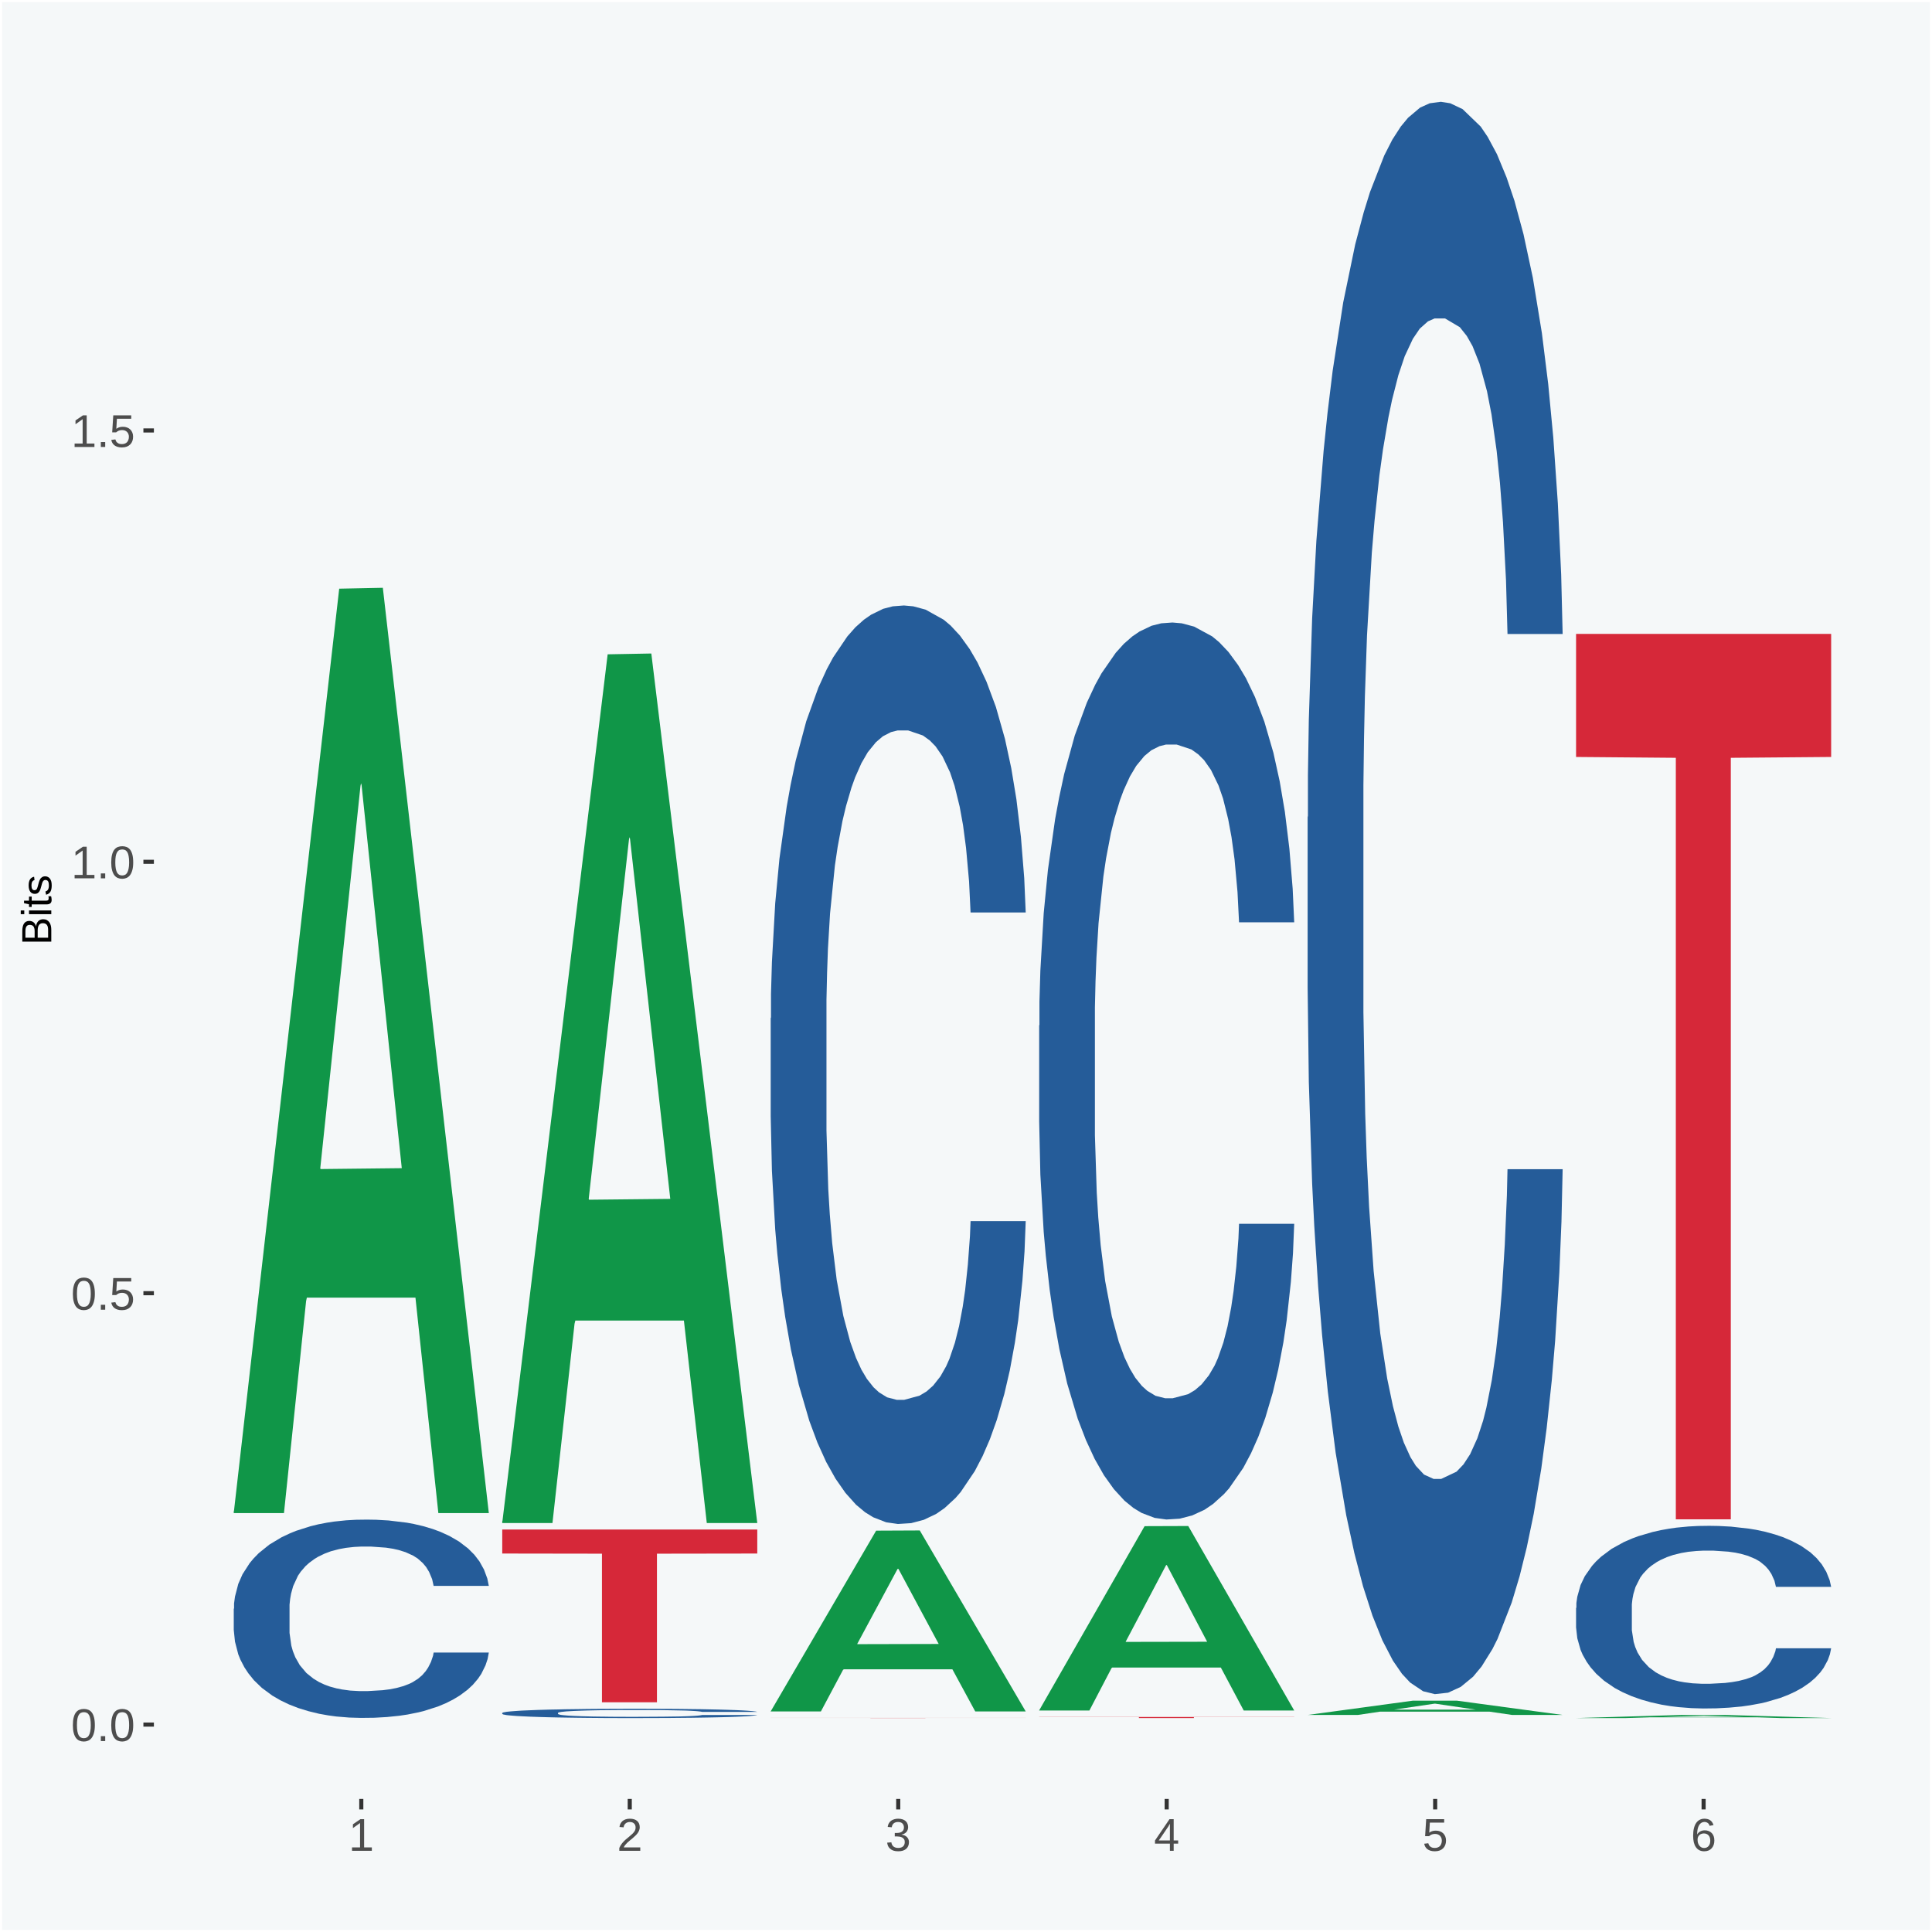 <?xml version="1.0" encoding="UTF-8"?>
<svg xmlns="http://www.w3.org/2000/svg" xmlns:xlink="http://www.w3.org/1999/xlink" width="504pt" height="504pt" viewBox="0 0 504 504" version="1.1">
<defs>
<g>
<symbol overflow="visible" id="glyph0-0">
<path style="stroke:none;" d="M 0.406 0 L 0.406 -8 L 3.594 -8 L 3.594 0 Z M 0.797 -0.406 L 3.188 -0.406 L 3.188 -7.594 L 0.797 -7.594 Z M 0.797 -0.406 "/>
</symbol>
<symbol overflow="visible" id="glyph0-1">
<path style="stroke:none;" d="M 6.203 -4.125 C 6.203 -3.332 6.125 -2.664 5.969 -2.125 C 5.82 -1.582 5.617 -1.145 5.359 -0.812 C 5.098 -0.477 4.789 -0.238 4.438 -0.094 C 4.094 0.051 3.723 0.125 3.328 0.125 C 2.922 0.125 2.539 0.051 2.188 -0.094 C 1.844 -0.238 1.539 -0.477 1.281 -0.812 C 1.031 -1.145 0.832 -1.582 0.688 -2.125 C 0.539 -2.664 0.469 -3.332 0.469 -4.125 C 0.469 -4.957 0.539 -5.645 0.688 -6.188 C 0.832 -6.738 1.035 -7.176 1.297 -7.5 C 1.555 -7.82 1.859 -8.047 2.203 -8.172 C 2.555 -8.305 2.941 -8.375 3.359 -8.375 C 3.754 -8.375 4.125 -8.305 4.469 -8.172 C 4.812 -8.047 5.113 -7.82 5.375 -7.5 C 5.633 -7.176 5.836 -6.738 5.984 -6.188 C 6.129 -5.645 6.203 -4.957 6.203 -4.125 Z M 5.141 -4.125 C 5.141 -4.781 5.098 -5.328 5.016 -5.766 C 4.941 -6.203 4.828 -6.551 4.672 -6.812 C 4.516 -7.07 4.328 -7.254 4.109 -7.359 C 3.891 -7.473 3.641 -7.531 3.359 -7.531 C 3.055 -7.531 2.789 -7.473 2.562 -7.359 C 2.344 -7.254 2.156 -7.07 2 -6.812 C 1.844 -6.551 1.723 -6.203 1.641 -5.766 C 1.566 -5.328 1.531 -4.781 1.531 -4.125 C 1.531 -3.5 1.57 -2.969 1.656 -2.531 C 1.738 -2.094 1.852 -1.742 2 -1.484 C 2.156 -1.223 2.344 -1.035 2.562 -0.922 C 2.789 -0.805 3.047 -0.75 3.328 -0.75 C 3.609 -0.75 3.859 -0.805 4.078 -0.922 C 4.305 -1.035 4.492 -1.223 4.641 -1.484 C 4.797 -1.742 4.914 -2.094 5 -2.531 C 5.094 -2.969 5.141 -3.5 5.141 -4.125 Z M 5.141 -4.125 "/>
</symbol>
<symbol overflow="visible" id="glyph0-2">
<path style="stroke:none;" d="M 1.094 0 L 1.094 -1.281 L 2.234 -1.281 L 2.234 0 Z M 1.094 0 "/>
</symbol>
<symbol overflow="visible" id="glyph0-3">
<path style="stroke:none;" d="M 6.172 -2.688 C 6.172 -2.27 6.109 -1.891 5.984 -1.547 C 5.859 -1.203 5.672 -0.906 5.422 -0.656 C 5.18 -0.414 4.879 -0.223 4.516 -0.078 C 4.148 0.055 3.723 0.125 3.234 0.125 C 2.805 0.125 2.43 0.07 2.109 -0.031 C 1.785 -0.133 1.508 -0.273 1.281 -0.453 C 1.062 -0.629 0.883 -0.836 0.75 -1.078 C 0.625 -1.316 0.535 -1.57 0.484 -1.844 L 1.547 -1.969 C 1.586 -1.812 1.645 -1.66 1.719 -1.516 C 1.801 -1.367 1.91 -1.238 2.047 -1.125 C 2.18 -1.008 2.348 -0.914 2.547 -0.844 C 2.742 -0.781 2.984 -0.75 3.266 -0.75 C 3.535 -0.75 3.781 -0.789 4 -0.875 C 4.227 -0.957 4.422 -1.078 4.578 -1.234 C 4.734 -1.398 4.852 -1.602 4.938 -1.844 C 5.031 -2.082 5.078 -2.359 5.078 -2.672 C 5.078 -2.922 5.035 -3.148 4.953 -3.359 C 4.867 -3.578 4.75 -3.766 4.594 -3.922 C 4.445 -4.078 4.258 -4.195 4.031 -4.281 C 3.812 -4.363 3.562 -4.406 3.281 -4.406 C 3.113 -4.406 2.953 -4.391 2.797 -4.359 C 2.648 -4.328 2.516 -4.285 2.391 -4.234 C 2.266 -4.18 2.148 -4.117 2.047 -4.047 C 1.941 -3.973 1.844 -3.895 1.75 -3.812 L 0.719 -3.812 L 1 -8.25 L 5.688 -8.25 L 5.688 -7.359 L 1.953 -7.359 L 1.797 -4.734 C 1.984 -4.879 2.219 -5.004 2.5 -5.109 C 2.781 -5.211 3.113 -5.266 3.5 -5.266 C 3.914 -5.266 4.285 -5.203 4.609 -5.078 C 4.941 -4.953 5.223 -4.773 5.453 -4.547 C 5.68 -4.316 5.859 -4.047 5.984 -3.734 C 6.109 -3.422 6.172 -3.07 6.172 -2.688 Z M 6.172 -2.688 "/>
</symbol>
<symbol overflow="visible" id="glyph0-4">
<path style="stroke:none;" d="M 0.922 0 L 0.922 -0.891 L 3.016 -0.891 L 3.016 -7.25 L 1.156 -5.922 L 1.156 -6.922 L 3.109 -8.25 L 4.078 -8.25 L 4.078 -0.891 L 6.094 -0.891 L 6.094 0 Z M 0.922 0 "/>
</symbol>
<symbol overflow="visible" id="glyph0-5">
<path style="stroke:none;" d="M 0.609 0 L 0.609 -0.75 C 0.805 -1.207 1.047 -1.609 1.328 -1.953 C 1.617 -2.305 1.922 -2.625 2.234 -2.906 C 2.555 -3.188 2.867 -3.445 3.172 -3.688 C 3.484 -3.938 3.766 -4.18 4.016 -4.422 C 4.266 -4.66 4.469 -4.91 4.625 -5.172 C 4.781 -5.441 4.859 -5.742 4.859 -6.078 C 4.859 -6.316 4.82 -6.523 4.75 -6.703 C 4.676 -6.879 4.57 -7.023 4.438 -7.141 C 4.312 -7.266 4.156 -7.359 3.969 -7.422 C 3.781 -7.484 3.578 -7.516 3.359 -7.516 C 3.141 -7.516 2.938 -7.484 2.75 -7.422 C 2.57 -7.367 2.41 -7.281 2.266 -7.156 C 2.117 -7.039 2 -6.895 1.906 -6.719 C 1.812 -6.551 1.754 -6.352 1.734 -6.125 L 0.656 -6.219 C 0.688 -6.508 0.766 -6.785 0.891 -7.047 C 1.023 -7.316 1.203 -7.551 1.422 -7.75 C 1.648 -7.945 1.922 -8.098 2.234 -8.203 C 2.555 -8.316 2.93 -8.375 3.359 -8.375 C 3.766 -8.375 4.125 -8.328 4.438 -8.234 C 4.758 -8.141 5.031 -7.992 5.25 -7.797 C 5.477 -7.609 5.648 -7.375 5.766 -7.094 C 5.879 -6.812 5.938 -6.488 5.938 -6.125 C 5.938 -5.844 5.883 -5.578 5.781 -5.328 C 5.688 -5.078 5.555 -4.836 5.391 -4.609 C 5.223 -4.379 5.031 -4.16 4.812 -3.953 C 4.594 -3.742 4.363 -3.535 4.125 -3.328 C 3.895 -3.129 3.656 -2.93 3.406 -2.734 C 3.164 -2.535 2.938 -2.336 2.719 -2.141 C 2.508 -1.941 2.32 -1.738 2.156 -1.531 C 1.988 -1.332 1.859 -1.117 1.766 -0.891 L 6.078 -0.891 L 6.078 0 Z M 0.609 0 "/>
</symbol>
<symbol overflow="visible" id="glyph0-6">
<path style="stroke:none;" d="M 6.141 -2.281 C 6.141 -1.906 6.078 -1.566 5.953 -1.266 C 5.836 -0.973 5.66 -0.723 5.422 -0.516 C 5.18 -0.305 4.883 -0.145 4.531 -0.031 C 4.188 0.07 3.789 0.125 3.344 0.125 C 2.832 0.125 2.398 0.062 2.047 -0.062 C 1.703 -0.195 1.414 -0.367 1.188 -0.578 C 0.957 -0.785 0.785 -1.02 0.672 -1.281 C 0.566 -1.551 0.492 -1.832 0.453 -2.125 L 1.547 -2.219 C 1.578 -2 1.633 -1.801 1.719 -1.625 C 1.801 -1.445 1.914 -1.289 2.062 -1.156 C 2.207 -1.031 2.383 -0.93 2.594 -0.859 C 2.801 -0.785 3.051 -0.75 3.344 -0.75 C 3.875 -0.75 4.289 -0.879 4.594 -1.141 C 4.895 -1.41 5.047 -1.801 5.047 -2.312 C 5.047 -2.613 4.977 -2.859 4.844 -3.047 C 4.707 -3.234 4.539 -3.379 4.344 -3.484 C 4.145 -3.586 3.926 -3.656 3.688 -3.688 C 3.445 -3.727 3.227 -3.75 3.031 -3.75 L 2.438 -3.75 L 2.438 -4.656 L 3.016 -4.656 C 3.211 -4.656 3.414 -4.676 3.625 -4.719 C 3.844 -4.758 4.039 -4.832 4.219 -4.938 C 4.395 -5.051 4.539 -5.195 4.656 -5.375 C 4.77 -5.562 4.828 -5.797 4.828 -6.078 C 4.828 -6.523 4.695 -6.875 4.438 -7.125 C 4.188 -7.383 3.801 -7.516 3.281 -7.516 C 2.82 -7.516 2.445 -7.395 2.156 -7.156 C 1.875 -6.914 1.707 -6.578 1.656 -6.141 L 0.594 -6.234 C 0.633 -6.598 0.734 -6.91 0.891 -7.172 C 1.047 -7.441 1.242 -7.664 1.484 -7.844 C 1.734 -8.02 2.008 -8.148 2.312 -8.234 C 2.625 -8.328 2.953 -8.375 3.297 -8.375 C 3.754 -8.375 4.148 -8.316 4.484 -8.203 C 4.816 -8.086 5.086 -7.93 5.297 -7.734 C 5.516 -7.535 5.672 -7.301 5.766 -7.031 C 5.867 -6.77 5.922 -6.488 5.922 -6.188 C 5.922 -5.945 5.883 -5.723 5.812 -5.516 C 5.75 -5.305 5.645 -5.113 5.5 -4.938 C 5.363 -4.77 5.188 -4.625 4.969 -4.5 C 4.75 -4.383 4.488 -4.297 4.188 -4.234 L 4.188 -4.219 C 4.52 -4.176 4.805 -4.098 5.047 -3.984 C 5.297 -3.867 5.5 -3.723 5.656 -3.547 C 5.82 -3.379 5.941 -3.188 6.016 -2.969 C 6.098 -2.75 6.141 -2.52 6.141 -2.281 Z M 6.141 -2.281 "/>
</symbol>
<symbol overflow="visible" id="glyph0-7">
<path style="stroke:none;" d="M 5.156 -1.875 L 5.156 0 L 4.172 0 L 4.172 -1.875 L 0.281 -1.875 L 0.281 -2.688 L 4.062 -8.25 L 5.156 -8.25 L 5.156 -2.703 L 6.328 -2.703 L 6.328 -1.875 Z M 4.172 -7.062 C 4.16 -7.039 4.141 -7.004 4.109 -6.953 C 4.078 -6.898 4.039 -6.836 4 -6.766 C 3.957 -6.691 3.914 -6.617 3.875 -6.547 C 3.844 -6.473 3.812 -6.414 3.781 -6.375 L 1.656 -3.25 C 1.633 -3.219 1.602 -3.176 1.562 -3.125 C 1.531 -3.07 1.492 -3.02 1.453 -2.969 C 1.422 -2.914 1.383 -2.863 1.344 -2.812 C 1.301 -2.77 1.27 -2.734 1.25 -2.703 L 4.172 -2.703 Z M 4.172 -7.062 "/>
</symbol>
<symbol overflow="visible" id="glyph0-8">
<path style="stroke:none;" d="M 6.141 -2.703 C 6.141 -2.285 6.082 -1.906 5.969 -1.562 C 5.852 -1.219 5.68 -0.922 5.453 -0.672 C 5.234 -0.422 4.957 -0.223 4.625 -0.078 C 4.289 0.055 3.91 0.125 3.484 0.125 C 3.004 0.125 2.582 0.031 2.219 -0.156 C 1.863 -0.344 1.566 -0.609 1.328 -0.953 C 1.086 -1.297 0.906 -1.719 0.781 -2.219 C 0.664 -2.727 0.609 -3.301 0.609 -3.938 C 0.609 -4.676 0.676 -5.32 0.812 -5.875 C 0.945 -6.426 1.141 -6.883 1.391 -7.25 C 1.648 -7.625 1.961 -7.906 2.328 -8.094 C 2.691 -8.281 3.102 -8.375 3.562 -8.375 C 3.844 -8.375 4.102 -8.344 4.344 -8.281 C 4.594 -8.227 4.816 -8.133 5.016 -8 C 5.223 -7.875 5.398 -7.703 5.547 -7.484 C 5.703 -7.273 5.828 -7.016 5.922 -6.703 L 4.906 -6.516 C 4.801 -6.867 4.629 -7.125 4.391 -7.281 C 4.148 -7.445 3.867 -7.531 3.547 -7.531 C 3.266 -7.531 3.004 -7.457 2.766 -7.312 C 2.535 -7.176 2.336 -6.973 2.172 -6.703 C 2.004 -6.43 1.875 -6.086 1.781 -5.672 C 1.695 -5.266 1.656 -4.789 1.656 -4.25 C 1.852 -4.602 2.125 -4.875 2.469 -5.062 C 2.812 -5.25 3.207 -5.344 3.656 -5.344 C 4.031 -5.344 4.367 -5.281 4.672 -5.156 C 4.984 -5.031 5.25 -4.852 5.469 -4.625 C 5.688 -4.406 5.852 -4.129 5.969 -3.797 C 6.082 -3.473 6.141 -3.109 6.141 -2.703 Z M 5.078 -2.656 C 5.078 -2.938 5.039 -3.191 4.969 -3.422 C 4.895 -3.66 4.785 -3.859 4.641 -4.016 C 4.504 -4.18 4.332 -4.305 4.125 -4.391 C 3.926 -4.484 3.688 -4.531 3.406 -4.531 C 3.219 -4.531 3.023 -4.5 2.828 -4.438 C 2.629 -4.383 2.453 -4.289 2.297 -4.156 C 2.141 -4.031 2.008 -3.863 1.906 -3.656 C 1.812 -3.457 1.766 -3.207 1.766 -2.906 C 1.766 -2.602 1.801 -2.316 1.875 -2.047 C 1.957 -1.785 2.07 -1.555 2.219 -1.359 C 2.363 -1.172 2.539 -1.02 2.75 -0.906 C 2.957 -0.789 3.191 -0.734 3.453 -0.734 C 3.703 -0.734 3.926 -0.773 4.125 -0.859 C 4.332 -0.953 4.504 -1.082 4.641 -1.25 C 4.785 -1.414 4.895 -1.613 4.969 -1.844 C 5.039 -2.082 5.078 -2.352 5.078 -2.656 Z M 5.078 -2.656 "/>
</symbol>
<symbol overflow="visible" id="glyph1-0">
<path style="stroke:none;" d="M 0 -0.359 L -7.328 -0.359 L -7.328 -3.281 L 0 -3.281 Z M -0.359 -0.734 L -0.359 -2.922 L -6.969 -2.922 L -6.969 -0.734 Z M -0.359 -0.734 "/>
</symbol>
<symbol overflow="visible" id="glyph1-1">
<path style="stroke:none;" d="M -2.125 -6.75 C -1.75 -6.75 -1.426 -6.676 -1.156 -6.531 C -0.883 -6.383 -0.66 -6.18 -0.484 -5.922 C -0.316 -5.672 -0.191 -5.375 -0.109 -5.031 C -0.035 -4.695 0 -4.344 0 -3.969 L 0 -0.906 L -7.562 -0.906 L -7.562 -3.656 C -7.562 -4.07 -7.523 -4.441 -7.453 -4.766 C -7.391 -5.098 -7.281 -5.379 -7.125 -5.609 C -6.977 -5.836 -6.789 -6.008 -6.562 -6.125 C -6.332 -6.25 -6.055 -6.312 -5.734 -6.312 C -5.523 -6.312 -5.328 -6.281 -5.141 -6.219 C -4.953 -6.164 -4.781 -6.078 -4.625 -5.953 C -4.477 -5.836 -4.348 -5.688 -4.234 -5.5 C -4.129 -5.32 -4.047 -5.113 -3.984 -4.875 C -3.953 -5.176 -3.883 -5.441 -3.781 -5.672 C -3.676 -5.91 -3.539 -6.109 -3.375 -6.266 C -3.219 -6.43 -3.031 -6.551 -2.812 -6.625 C -2.602 -6.707 -2.375 -6.75 -2.125 -6.75 Z M -5.609 -5.281 C -6.016 -5.281 -6.305 -5.141 -6.484 -4.859 C -6.66 -4.586 -6.75 -4.188 -6.75 -3.656 L -6.75 -1.922 L -4.344 -1.922 L -4.344 -3.656 C -4.344 -3.957 -4.375 -4.211 -4.438 -4.422 C -4.5 -4.629 -4.582 -4.797 -4.688 -4.922 C -4.801 -5.047 -4.93 -5.133 -5.078 -5.188 C -5.234 -5.25 -5.41 -5.281 -5.609 -5.281 Z M -2.219 -5.719 C -2.457 -5.719 -2.66 -5.672 -2.828 -5.578 C -2.992 -5.492 -3.129 -5.367 -3.234 -5.203 C -3.348 -5.047 -3.426 -4.848 -3.469 -4.609 C -3.52 -4.379 -3.547 -4.125 -3.547 -3.844 L -3.547 -1.922 L -0.828 -1.922 L -0.828 -3.922 C -0.828 -4.18 -0.848 -4.422 -0.891 -4.641 C -0.93 -4.859 -1.004 -5.047 -1.109 -5.203 C -1.211 -5.367 -1.352 -5.492 -1.531 -5.578 C -1.719 -5.672 -1.945 -5.719 -2.219 -5.719 Z M -2.219 -5.719 "/>
</symbol>
<symbol overflow="visible" id="glyph1-2">
<path style="stroke:none;" d="M -7.047 -0.734 L -7.969 -0.734 L -7.969 -1.703 L -7.047 -1.703 Z M 0 -0.734 L -5.812 -0.734 L -5.812 -1.703 L 0 -1.703 Z M 0 -0.734 "/>
</symbol>
<symbol overflow="visible" id="glyph1-3">
<path style="stroke:none;" d="M -0.047 -2.969 C -0.004 -2.82 0.023 -2.672 0.047 -2.516 C 0.078 -2.367 0.094 -2.195 0.094 -2 C 0.094 -1.227 -0.348 -0.844 -1.234 -0.844 L -5.109 -0.844 L -5.109 -0.172 L -5.812 -0.172 L -5.812 -0.875 L -7.109 -1.156 L -7.109 -1.812 L -5.812 -1.812 L -5.812 -2.875 L -5.109 -2.875 L -5.109 -1.812 L -1.438 -1.812 C -1.156 -1.812 -0.957 -1.852 -0.844 -1.938 C -0.738 -2.031 -0.688 -2.191 -0.688 -2.422 C -0.688 -2.516 -0.691 -2.602 -0.703 -2.688 C -0.711 -2.77 -0.727 -2.863 -0.75 -2.969 Z M -0.047 -2.969 "/>
</symbol>
<symbol overflow="visible" id="glyph1-4">
<path style="stroke:none;" d="M -1.609 -5.109 C -1.336 -5.109 -1.094 -5.051 -0.875 -4.938 C -0.664 -4.832 -0.488 -4.68 -0.344 -4.484 C -0.195 -4.285 -0.082 -4.039 0 -3.75 C 0.07 -3.457 0.109 -3.125 0.109 -2.75 C 0.109 -2.406 0.082 -2.098 0.031 -1.828 C -0.02 -1.555 -0.102 -1.316 -0.219 -1.109 C -0.332 -0.91 -0.484 -0.742 -0.672 -0.609 C -0.859 -0.473 -1.086 -0.375 -1.359 -0.312 L -1.531 -1.156 C -1.219 -1.238 -0.988 -1.41 -0.844 -1.672 C -0.695 -1.93 -0.625 -2.289 -0.625 -2.75 C -0.625 -2.957 -0.641 -3.145 -0.672 -3.312 C -0.703 -3.488 -0.75 -3.641 -0.812 -3.766 C -0.883 -3.891 -0.977 -3.984 -1.094 -4.047 C -1.207 -4.117 -1.352 -4.156 -1.531 -4.156 C -1.707 -4.156 -1.848 -4.113 -1.953 -4.031 C -2.066 -3.957 -2.16 -3.844 -2.234 -3.688 C -2.316 -3.539 -2.383 -3.363 -2.438 -3.156 C -2.5 -2.945 -2.562 -2.719 -2.625 -2.469 C -2.688 -2.238 -2.754 -2.008 -2.828 -1.781 C -2.898 -1.551 -3 -1.344 -3.125 -1.156 C -3.25 -0.969 -3.398 -0.816 -3.578 -0.703 C -3.766 -0.586 -4 -0.531 -4.281 -0.531 C -4.812 -0.531 -5.211 -0.719 -5.484 -1.094 C -5.766 -1.477 -5.906 -2.031 -5.906 -2.75 C -5.906 -3.395 -5.789 -3.906 -5.562 -4.281 C -5.332 -4.656 -4.973 -4.895 -4.484 -5 L -4.375 -4.125 C -4.52 -4.094 -4.645 -4.035 -4.75 -3.953 C -4.852 -3.867 -4.938 -3.766 -5 -3.641 C -5.062 -3.516 -5.102 -3.375 -5.125 -3.219 C -5.156 -3.07 -5.172 -2.914 -5.172 -2.75 C -5.172 -2.312 -5.102 -1.988 -4.969 -1.781 C -4.844 -1.582 -4.645 -1.484 -4.375 -1.484 C -4.219 -1.484 -4.086 -1.52 -3.984 -1.594 C -3.879 -1.664 -3.789 -1.77 -3.719 -1.906 C -3.656 -2.051 -3.598 -2.219 -3.547 -2.406 C -3.492 -2.602 -3.438 -2.816 -3.375 -3.047 C -3.332 -3.203 -3.289 -3.359 -3.25 -3.516 C -3.207 -3.68 -3.156 -3.836 -3.094 -3.984 C -3.031 -4.141 -2.957 -4.285 -2.875 -4.422 C -2.789 -4.555 -2.688 -4.672 -2.562 -4.766 C -2.445 -4.867 -2.312 -4.953 -2.156 -5.016 C -2 -5.078 -1.816 -5.109 -1.609 -5.109 Z M -1.609 -5.109 "/>
</symbol>
</g>
<clipPath id="clip1">
  <path d="M 40.148 5.48 L 498.52 5.48 L 498.52 469.281 L 40.148 469.281 Z M 40.148 5.48 "/>
</clipPath>
</defs>
<g id="surface1">
<rect x="0" y="0" width="504" height="504" style="fill:rgb(96.078%,97.255%,97.647%);fill-opacity:1;stroke:none;"/>
<path style="fill:none;stroke-width:1.07;stroke-linecap:round;stroke-linejoin:round;stroke:rgb(100%,100%,100%);stroke-opacity:1;stroke-miterlimit:10;" d="M 0 0 L 504 0 L 504 504 L 0 504 Z M 0 0 " transform="matrix(1,0,0,-1,0,504)"/>
<g clip-path="url(#clip1)" clip-rule="nonzero">
<path style=" stroke:none;fill-rule:nonzero;fill:rgb(96.078%,97.255%,97.647%);fill-opacity:1;" d="M 40.148 469.281 L 498.52 469.281 L 498.52 5.48 L 40.148 5.48 Z M 40.148 469.281 "/>
</g>
<path style=" stroke:none;fill-rule:nonzero;fill:rgb(6.274%,58.824%,28.235%);fill-opacity:1;" d="M 60.98 394.27 L 61.051 394.039 L 88.488 153.57 L 99.871 153.34 L 127.52 394.719 L 114.352 394.719 L 108.379 338.512 L 80.051 338.512 L 79.852 339.422 L 74.078 394.719 L 60.98 394.719 L 60.98 394.27 L 83.621 304.969 L 104.809 304.738 L 94.32 204.789 L 94.18 204.34 L 94.039 205.02 L 83.551 304.738 L 83.621 304.969 Z M 60.98 394.27 "/>
<path style=" stroke:none;fill-rule:nonzero;fill:rgb(14.51%,36.078%,60.001%);fill-opacity:1;" d="M 60.98 419.66 L 61.059 419.609 L 61.059 418.289 L 61.301 416.5 L 62.16 413.191 L 63.262 410.68 L 65.148 407.75 L 66.172 406.531 L 67.512 405.16 L 70.262 402.941 L 73.41 401.051 L 75.609 400.012 L 77.262 399.34 L 80.961 398.16 L 83.078 397.641 L 85.281 397.219 L 87.172 396.93 L 90.32 396.602 L 92.828 396.461 L 95.738 396.422 L 98.18 396.461 L 101.41 396.648 L 106.129 397.219 L 107.93 397.551 L 110.371 398.121 L 112.891 398.871 L 114.93 399.629 L 117.289 400.711 L 119.73 402.129 L 122.09 403.93 L 123.738 405.578 L 125.078 407.328 L 126.262 409.461 L 127.121 411.77 L 127.52 413.711 L 113.121 413.711 L 112.73 411.961 L 111.941 410.07 L 111.16 408.789 L 110.289 407.75 L 108.961 406.57 L 107.781 405.82 L 105.809 404.922 L 104 404.352 L 102.512 404.02 L 100.699 403.738 L 96.852 403.461 L 94.09 403.461 L 92.359 403.551 L 90.238 403.789 L 88.43 404.121 L 86.309 404.68 L 84.66 405.301 L 83 406.102 L 82.059 406.672 L 80.641 407.711 L 79.699 408.559 L 78.441 410.02 L 77.73 411.059 L 76.48 413.762 L 75.93 415.738 L 75.691 417.109 L 75.531 418.621 L 75.531 425.988 L 76 429.301 L 76.398 430.719 L 77.031 432.32 L 78.211 434.398 L 79.941 436.441 L 81.75 437.898 L 83.238 438.801 L 84.66 439.461 L 86.07 439.98 L 87.801 440.449 L 89.219 440.73 L 91.34 441.02 L 93.859 441.16 L 95.82 441.16 L 99.828 440.922 L 101.641 440.691 L 103.371 440.359 L 105.262 439.84 L 106.75 439.27 L 107.621 438.84 L 109.031 437.949 L 110.141 437 L 111.078 435.922 L 111.711 434.969 L 112.422 433.551 L 112.969 431.949 L 113.121 431.102 L 127.52 431.102 L 127.199 432.801 L 126.648 434.449 L 125.551 436.672 L 124.68 437.949 L 123.352 439.512 L 121.93 440.828 L 119.969 442.289 L 118.16 443.379 L 116.27 444.328 L 114.23 445.18 L 110.531 446.359 L 109.191 446.691 L 106.359 447.262 L 104.16 447.59 L 100.93 447.922 L 97.629 448.109 L 94.172 448.148 L 91.102 448.059 L 87.719 447.781 L 85.602 447.488 L 83.238 447.07 L 80.488 446.398 L 77.891 445.602 L 75.449 444.66 L 73.172 443.57 L 71.051 442.34 L 68.301 440.309 L 66.25 438.328 L 64.762 436.48 L 63.738 434.922 L 62.711 432.941 L 62.16 431.57 L 61.301 428.262 L 60.98 425.191 Z M 60.98 419.66 "/>
<path style=" stroke:none;fill-rule:nonzero;fill:rgb(6.274%,58.824%,28.235%);fill-opacity:1;" d="M 131.02 396.879 L 131.09 396.672 L 158.52 170.691 L 169.91 170.48 L 197.551 397.309 L 184.379 397.309 L 178.41 344.488 L 150.09 344.488 L 149.879 345.34 L 144.121 397.309 L 131.02 397.309 L 131.02 396.879 L 153.648 312.969 L 174.852 312.75 L 164.352 218.828 L 164.219 218.398 L 164.078 219.039 L 153.578 312.75 L 153.648 312.969 Z M 131.02 396.879 "/>
<path style=" stroke:none;fill-rule:nonzero;fill:rgb(14.51%,36.078%,60.001%);fill-opacity:1;" d="M 131.02 446.859 L 131.102 446.859 L 131.102 446.789 L 131.328 446.711 L 132.199 446.551 L 133.301 446.441 L 135.191 446.301 L 136.211 446.238 L 137.551 446.18 L 140.301 446.07 L 143.441 445.98 L 145.648 445.941 L 147.301 445.898 L 150.988 445.852 L 153.121 445.82 L 155.32 445.801 L 157.211 445.789 L 160.352 445.781 L 162.871 445.77 L 168.219 445.77 L 171.441 445.781 L 176.16 445.801 L 177.969 445.82 L 180.41 445.852 L 182.922 445.879 L 184.969 445.922 L 187.328 445.969 L 189.762 446.039 L 192.121 446.121 L 193.77 446.199 L 195.109 446.281 L 196.289 446.379 L 197.16 446.488 L 197.551 446.578 L 183.16 446.578 L 182.762 446.5 L 181.98 446.41 L 181.191 446.352 L 180.328 446.301 L 178.988 446.238 L 177.809 446.211 L 175.84 446.172 L 174.039 446.141 L 172.539 446.121 L 170.73 446.109 L 166.879 446.102 L 162.398 446.102 L 160.27 446.109 L 158.461 446.129 L 156.34 446.148 L 154.691 446.18 L 153.039 446.219 L 152.09 446.25 L 150.68 446.301 L 149.73 446.34 L 148.48 446.41 L 147.77 446.449 L 146.512 446.578 L 145.961 446.672 L 145.719 446.738 L 145.57 446.809 L 145.57 447.148 L 146.039 447.309 L 146.43 447.379 L 147.059 447.449 L 148.238 447.551 L 149.969 447.641 L 151.781 447.711 L 153.27 447.75 L 154.691 447.789 L 156.102 447.809 L 157.84 447.828 L 159.25 447.852 L 161.371 447.859 L 163.891 447.871 L 165.859 447.871 L 169.871 447.852 L 171.68 447.84 L 173.41 447.828 L 175.289 447.801 L 176.789 447.781 L 177.648 447.762 L 179.07 447.719 L 180.172 447.672 L 181.109 447.621 L 181.738 447.578 L 182.449 447.512 L 183 447.43 L 183.16 447.391 L 197.551 447.391 L 197.238 447.469 L 196.68 447.551 L 195.578 447.66 L 194.719 447.719 L 193.379 447.789 L 191.969 447.852 L 190 447.922 L 188.191 447.969 L 186.301 448.012 L 184.262 448.051 L 180.559 448.109 L 179.23 448.121 L 176.391 448.148 L 174.191 448.172 L 170.969 448.18 L 167.672 448.191 L 161.141 448.191 L 157.762 448.18 L 155.629 448.16 L 153.27 448.141 L 150.52 448.109 L 147.93 448.07 L 145.488 448.031 L 143.211 447.98 L 141.078 447.922 L 138.328 447.828 L 136.289 447.73 L 134.789 447.648 L 133.77 447.57 L 132.75 447.48 L 132.199 447.422 L 131.328 447.262 L 131.02 447.121 Z M 131.02 446.859 "/>
<path style=" stroke:none;fill-rule:nonzero;fill:rgb(83.922%,15.686%,22.353%);fill-opacity:1;" d="M 131.02 399 L 197.551 399 L 197.551 405.27 L 171.379 405.309 L 171.379 444.07 L 157.031 444.07 L 157.031 405.309 L 131.02 405.27 Z M 131.02 399 "/>
<path style=" stroke:none;fill-rule:nonzero;fill:rgb(6.274%,58.824%,28.235%);fill-opacity:1;" d="M 201.051 446.371 L 201.121 446.328 L 228.559 399.301 L 239.941 399.25 L 267.578 446.461 L 254.41 446.461 L 248.449 435.469 L 220.121 435.469 L 219.91 435.641 L 214.148 446.461 L 201.051 446.461 L 201.051 446.371 L 223.691 428.91 L 244.879 428.859 L 234.391 409.309 L 234.25 409.23 L 234.109 409.359 L 223.621 428.859 L 223.691 428.91 Z M 201.051 446.371 "/>
<path style=" stroke:none;fill-rule:nonzero;fill:rgb(14.51%,36.078%,60.001%);fill-opacity:1;" d="M 201.051 265.609 L 201.129 265.391 L 201.129 259.262 L 201.371 250.949 L 202.23 235.629 L 203.328 224.031 L 205.219 210.469 L 206.238 204.781 L 207.578 198.43 L 210.328 188.148 L 213.48 179.391 L 215.68 174.578 L 217.328 171.52 L 221.031 166.039 L 223.148 163.641 L 225.352 161.672 L 227.238 160.359 L 230.391 158.82 L 232.898 158.172 L 235.809 157.949 L 238.25 158.172 L 241.469 159.039 L 246.191 161.672 L 248 163.199 L 250.441 165.828 L 252.961 169.328 L 255 172.828 L 257.359 177.859 L 259.801 184.43 L 262.16 192.738 L 263.809 200.398 L 265.148 208.5 L 266.328 218.34 L 267.191 229.07 L 267.578 238.039 L 253.191 238.039 L 252.801 229.941 L 252.012 221.191 L 251.23 215.281 L 250.359 210.469 L 249.02 205 L 247.84 201.488 L 245.879 197.34 L 244.07 194.711 L 242.578 193.18 L 240.77 191.871 L 236.91 190.551 L 234.16 190.551 L 232.43 190.988 L 230.309 192.078 L 228.5 193.621 L 226.371 196.238 L 224.719 199.09 L 223.07 202.809 L 222.129 205.43 L 220.711 210.25 L 219.77 214.191 L 218.512 220.969 L 217.801 225.781 L 216.539 238.262 L 215.988 247.449 L 215.762 253.789 L 215.602 260.801 L 215.602 294.93 L 216.07 310.25 L 216.469 316.809 L 217.09 324.25 L 218.27 333.879 L 220 343.289 L 221.809 350.07 L 223.309 354.23 L 224.719 357.301 L 226.141 359.699 L 227.871 361.891 L 229.281 363.199 L 231.41 364.52 L 233.922 365.172 L 235.891 365.172 L 239.898 364.078 L 241.711 362.988 L 243.441 361.449 L 245.328 359.051 L 246.82 356.422 L 247.691 354.449 L 249.102 350.289 L 250.199 345.922 L 251.148 340.879 L 251.781 336.512 L 252.48 329.941 L 253.031 322.5 L 253.191 318.559 L 267.578 318.559 L 267.27 326.441 L 266.719 334.102 L 265.621 344.391 L 264.75 350.289 L 263.422 357.512 L 262 363.641 L 260.031 370.43 L 258.23 375.461 L 256.34 379.828 L 254.289 383.77 L 250.602 389.238 L 249.262 390.781 L 246.43 393.398 L 244.23 394.93 L 241 396.469 L 237.699 397.34 L 234.238 397.559 L 231.172 397.121 L 227.789 395.809 L 225.672 394.5 L 223.309 392.531 L 220.559 389.461 L 217.961 385.738 L 215.52 381.371 L 213.238 376.328 L 211.121 370.641 L 208.371 361.23 L 206.32 352.039 L 204.828 343.512 L 203.801 336.289 L 202.781 327.102 L 202.23 320.75 L 201.371 305.43 L 201.051 291.211 Z M 201.051 265.609 "/>
<path style=" stroke:none;fill-rule:nonzero;fill:rgb(83.922%,15.686%,22.353%);fill-opacity:1;" d="M 201.051 448.148 L 267.578 448.148 L 267.578 448.16 L 241.41 448.16 L 241.41 448.191 L 227.07 448.191 L 227.07 448.16 L 201.051 448.16 Z M 201.051 448.148 "/>
<path style=" stroke:none;fill-rule:nonzero;fill:rgb(6.274%,58.824%,28.235%);fill-opacity:1;" d="M 271.09 446.129 L 271.148 446.078 L 298.59 398.129 L 309.98 398.09 L 337.621 446.219 L 324.449 446.219 L 318.48 435.012 L 290.148 435.012 L 289.949 435.191 L 284.191 446.219 L 271.09 446.219 L 271.09 446.129 L 293.719 428.32 L 314.91 428.281 L 304.422 408.34 L 304.281 408.25 L 304.148 408.391 L 293.648 428.281 L 293.719 428.32 Z M 271.09 446.129 "/>
<path style=" stroke:none;fill-rule:nonzero;fill:rgb(14.51%,36.078%,60.001%);fill-opacity:1;" d="M 271.09 267.531 L 271.16 267.32 L 271.16 261.328 L 271.398 253.211 L 272.27 238.25 L 273.371 226.93 L 275.25 213.68 L 276.281 208.121 L 277.609 201.922 L 280.371 191.879 L 283.512 183.328 L 285.711 178.629 L 287.359 175.641 L 291.059 170.301 L 293.18 167.949 L 295.391 166.02 L 297.27 164.738 L 300.422 163.238 L 302.941 162.602 L 305.852 162.391 L 308.281 162.602 L 311.512 163.461 L 316.23 166.02 L 318.039 167.52 L 320.469 170.078 L 322.988 173.5 L 325.031 176.922 L 327.391 181.84 L 329.828 188.25 L 332.191 196.371 L 333.84 203.852 L 335.18 211.75 L 336.359 221.371 L 337.219 231.84 L 337.621 240.602 L 323.23 240.602 L 322.828 232.699 L 322.051 224.148 L 321.262 218.379 L 320.391 213.68 L 319.059 208.328 L 317.879 204.922 L 315.91 200.859 L 314.102 198.289 L 312.609 196.801 L 310.801 195.512 L 306.949 194.23 L 304.191 194.23 L 302.461 194.66 L 300.34 195.73 L 298.531 197.219 L 296.41 199.789 L 294.762 202.559 L 293.109 206.199 L 292.16 208.762 L 290.75 213.461 L 289.801 217.309 L 288.539 223.941 L 287.84 228.641 L 286.578 240.82 L 286.031 249.789 L 285.789 255.988 L 285.629 262.828 L 285.629 296.172 L 286.109 311.129 L 286.5 317.539 L 287.129 324.801 L 288.309 334.211 L 290.039 343.391 L 291.852 350.02 L 293.34 354.078 L 294.762 357.07 L 296.172 359.422 L 297.898 361.559 L 299.32 362.84 L 301.441 364.121 L 303.961 364.762 L 305.922 364.762 L 309.941 363.699 L 311.738 362.629 L 313.469 361.129 L 315.359 358.781 L 316.859 356.219 L 317.719 354.289 L 319.141 350.23 L 320.238 345.961 L 321.18 341.039 L 321.809 336.77 L 322.52 330.359 L 323.07 323.09 L 323.23 319.25 L 337.621 319.25 L 337.301 326.941 L 336.75 334.422 L 335.648 344.461 L 334.789 350.23 L 333.449 357.289 L 332.031 363.27 L 330.07 369.891 L 328.262 374.809 L 326.371 379.078 L 324.328 382.93 L 320.629 388.27 L 319.289 389.77 L 316.461 392.328 L 314.262 393.828 L 311.039 395.32 L 307.73 396.18 L 304.27 396.391 L 301.211 395.969 L 297.82 394.68 L 295.699 393.398 L 293.34 391.48 L 290.59 388.488 L 287.988 384.852 L 285.559 380.578 L 283.281 375.66 L 281.148 370.109 L 278.398 360.922 L 276.352 351.941 L 274.859 343.609 L 273.84 336.559 L 272.82 327.578 L 272.27 321.379 L 271.398 306.422 L 271.09 292.531 Z M 271.09 267.531 "/>
<path style=" stroke:none;fill-rule:nonzero;fill:rgb(83.922%,15.686%,22.353%);fill-opacity:1;" d="M 271.09 447.91 L 337.621 447.91 L 337.621 447.949 L 311.449 447.949 L 311.449 448.191 L 297.102 448.191 L 297.102 447.949 L 271.09 447.949 Z M 271.09 447.91 "/>
<path style=" stroke:none;fill-rule:nonzero;fill:rgb(6.274%,58.824%,28.235%);fill-opacity:1;" d="M 341.121 447.371 L 341.191 447.371 L 368.621 443.648 L 380.012 443.648 L 407.648 447.379 L 394.48 447.379 L 388.512 446.512 L 360.191 446.512 L 359.98 446.52 L 354.219 447.379 L 341.121 447.379 L 341.121 447.371 L 363.75 445.988 L 384.949 445.988 L 374.449 444.441 L 374.32 444.43 L 374.18 444.441 L 363.691 445.988 L 363.75 445.988 Z M 341.121 447.371 "/>
<path style=" stroke:none;fill-rule:nonzero;fill:rgb(14.51%,36.078%,60.001%);fill-opacity:1;" d="M 341.121 213.199 L 341.199 212.82 L 341.199 202.199 L 341.43 187.789 L 342.301 161.23 L 343.398 141.129 L 345.289 117.609 L 346.309 107.738 L 347.648 96.738 L 350.398 78.91 L 353.539 63.738 L 355.75 55.391 L 357.398 50.078 L 361.09 40.602 L 363.219 36.422 L 365.422 33.012 L 367.309 30.73 L 370.449 28.078 L 372.969 26.941 L 375.879 26.559 L 378.32 26.941 L 381.539 28.461 L 386.262 33.012 L 388.07 35.672 L 390.512 40.219 L 393.02 46.289 L 395.07 52.359 L 397.43 61.078 L 399.871 72.461 L 402.23 86.879 L 403.879 100.16 L 405.211 114.191 L 406.391 131.262 L 407.262 149.852 L 407.648 165.398 L 393.262 165.398 L 392.871 151.371 L 392.078 136.191 L 391.289 125.949 L 390.43 117.609 L 389.09 108.121 L 387.91 102.051 L 385.949 94.84 L 384.141 90.289 L 382.641 87.641 L 380.828 85.359 L 376.98 83.078 L 374.23 83.078 L 372.5 83.84 L 370.371 85.738 L 368.57 88.398 L 366.441 92.949 L 364.789 97.879 L 363.141 104.328 L 362.199 108.879 L 360.781 117.23 L 359.84 124.051 L 358.578 135.809 L 357.871 144.16 L 356.609 165.781 L 356.059 181.719 L 355.828 192.719 L 355.672 204.859 L 355.672 264.039 L 356.141 290.59 L 356.531 301.969 L 357.16 314.871 L 358.34 331.559 L 360.07 347.871 L 361.879 359.629 L 363.379 366.84 L 364.789 372.148 L 366.211 376.32 L 367.941 380.121 L 369.352 382.391 L 371.48 384.672 L 373.988 385.809 L 375.961 385.809 L 379.969 383.91 L 381.781 382.012 L 383.512 379.359 L 385.398 375.191 L 386.891 370.629 L 387.75 367.219 L 389.172 360.012 L 390.27 352.422 L 391.219 343.699 L 391.84 336.109 L 392.551 324.73 L 393.102 311.828 L 393.262 305.012 L 407.648 305.012 L 407.34 318.66 L 406.789 331.941 L 405.691 349.77 L 404.82 360.012 L 403.48 372.531 L 402.07 383.148 L 400.102 394.91 L 398.289 403.641 L 396.41 411.219 L 394.359 418.051 L 390.66 427.539 L 389.328 430.191 L 386.5 434.738 L 384.289 437.398 L 381.07 440.051 L 377.77 441.57 L 374.309 441.949 L 371.238 441.191 L 367.859 438.922 L 365.73 436.641 L 363.379 433.23 L 360.621 427.922 L 358.031 421.469 L 355.59 413.879 L 353.309 405.148 L 351.191 395.289 L 348.43 378.98 L 346.391 363.051 L 344.891 348.25 L 343.871 335.73 L 342.852 319.801 L 342.301 308.801 L 341.43 282.238 L 341.121 257.59 Z M 341.121 213.199 "/>
<path style=" stroke:none;fill-rule:nonzero;fill:rgb(6.274%,58.824%,28.235%);fill-opacity:1;" d="M 411.148 448.191 L 411.219 448.191 L 438.66 447.379 L 450.039 447.379 L 477.691 448.191 L 464.52 448.191 L 458.551 448 L 430.219 448 L 430.02 448.012 L 424.25 448.191 L 411.148 448.191 L 433.789 447.891 L 454.98 447.891 L 444.488 447.551 L 444.352 447.551 L 444.211 447.559 L 433.719 447.891 L 433.789 447.891 Z M 411.148 448.191 "/>
<path style=" stroke:none;fill-rule:nonzero;fill:rgb(14.51%,36.078%,60.001%);fill-opacity:1;" d="M 411.148 419.449 L 411.23 419.398 L 411.23 418.18 L 411.469 416.531 L 412.328 413.48 L 413.43 411.18 L 415.32 408.48 L 416.34 407.352 L 417.68 406.09 L 420.43 404.039 L 423.578 402.301 L 425.781 401.34 L 427.43 400.73 L 431.129 399.648 L 433.25 399.172 L 435.449 398.781 L 437.34 398.512 L 440.488 398.211 L 443 398.078 L 445.91 398.039 L 448.352 398.078 L 451.578 398.25 L 456.289 398.781 L 458.102 399.078 L 460.539 399.602 L 463.059 400.301 L 465.102 400.988 L 467.461 402 L 469.898 403.301 L 472.262 404.949 L 473.91 406.48 L 475.25 408.09 L 476.43 410.051 L 477.289 412.18 L 477.691 413.961 L 463.289 413.961 L 462.898 412.352 L 462.109 410.609 L 461.328 409.441 L 460.461 408.48 L 459.129 407.391 L 457.949 406.699 L 455.98 405.871 L 454.172 405.352 L 452.68 405.039 L 450.871 404.781 L 447.012 404.52 L 444.262 404.52 L 442.531 404.609 L 440.41 404.82 L 438.602 405.129 L 436.48 405.648 L 434.82 406.219 L 433.172 406.961 L 432.23 407.48 L 430.809 408.441 L 429.871 409.219 L 428.609 410.57 L 427.898 411.531 L 426.648 414.012 L 426.102 415.828 L 425.859 417.102 L 425.699 418.488 L 425.699 425.281 L 426.172 428.32 L 426.57 429.629 L 427.199 431.109 L 428.379 433.02 L 430.109 434.898 L 431.922 436.25 L 433.41 437.07 L 434.82 437.68 L 436.238 438.16 L 437.969 438.602 L 439.391 438.859 L 441.512 439.121 L 444.031 439.25 L 445.988 439.25 L 450 439.031 L 451.809 438.809 L 453.539 438.512 L 455.43 438.031 L 456.922 437.512 L 457.789 437.121 L 459.199 436.289 L 460.309 435.422 L 461.25 434.422 L 461.879 433.551 L 462.59 432.238 L 463.141 430.762 L 463.289 429.98 L 477.691 429.98 L 477.371 431.539 L 476.82 433.07 L 475.719 435.109 L 474.852 436.289 L 473.52 437.719 L 472.102 438.941 L 470.141 440.289 L 468.328 441.289 L 466.441 442.16 L 464.391 442.949 L 460.699 444.031 L 459.359 444.34 L 456.531 444.859 L 454.328 445.172 L 451.102 445.469 L 447.801 445.648 L 444.34 445.691 L 441.27 445.602 L 437.891 445.34 L 435.77 445.078 L 433.41 444.691 L 430.66 444.078 L 428.059 443.34 L 425.621 442.469 L 423.34 441.469 L 421.219 440.34 L 418.469 438.461 L 416.422 436.641 L 414.93 434.941 L 413.91 433.5 L 412.879 431.68 L 412.328 430.41 L 411.469 427.371 L 411.148 424.539 Z M 411.148 419.449 "/>
<path style=" stroke:none;fill-rule:nonzero;fill:rgb(83.922%,15.686%,22.353%);fill-opacity:1;" d="M 411.148 165.371 L 477.691 165.371 L 477.691 197.469 L 451.512 197.691 L 451.512 396.34 L 437.172 396.34 L 437.172 197.691 L 411.148 197.469 Z M 411.148 165.371 "/>
<g style="fill:rgb(30.196%,30.196%,30.196%);fill-opacity:1;">
  <use xlink:href="#glyph0-1" x="18.54" y="454.19"/>
  <use xlink:href="#glyph0-2" x="25.212" y="454.19"/>
  <use xlink:href="#glyph0-1" x="28.548" y="454.19"/>
</g>
<g style="fill:rgb(30.196%,30.196%,30.196%);fill-opacity:1;">
  <use xlink:href="#glyph0-1" x="18.54" y="341.66"/>
  <use xlink:href="#glyph0-2" x="25.212" y="341.66"/>
  <use xlink:href="#glyph0-3" x="28.548" y="341.66"/>
</g>
<g style="fill:rgb(30.196%,30.196%,30.196%);fill-opacity:1;">
  <use xlink:href="#glyph0-4" x="18.54" y="229.13"/>
  <use xlink:href="#glyph0-2" x="25.212" y="229.13"/>
  <use xlink:href="#glyph0-1" x="28.548" y="229.13"/>
</g>
<g style="fill:rgb(30.196%,30.196%,30.196%);fill-opacity:1;">
  <use xlink:href="#glyph0-4" x="18.54" y="116.6"/>
  <use xlink:href="#glyph0-2" x="25.212" y="116.6"/>
  <use xlink:href="#glyph0-3" x="28.548" y="116.6"/>
</g>
<path style="fill:none;stroke-width:1.07;stroke-linecap:butt;stroke-linejoin:round;stroke:rgb(20%,20%,20%);stroke-opacity:1;stroke-miterlimit:10;" d="M 37.41 54.109 L 40.148 54.109 " transform="matrix(1,0,0,-1,0,504)"/>
<path style="fill:none;stroke-width:1.07;stroke-linecap:butt;stroke-linejoin:round;stroke:rgb(20%,20%,20%);stroke-opacity:1;stroke-miterlimit:10;" d="M 37.41 166.641 L 40.148 166.641 " transform="matrix(1,0,0,-1,0,504)"/>
<path style="fill:none;stroke-width:1.07;stroke-linecap:butt;stroke-linejoin:round;stroke:rgb(20%,20%,20%);stroke-opacity:1;stroke-miterlimit:10;" d="M 37.41 279.18 L 40.148 279.18 " transform="matrix(1,0,0,-1,0,504)"/>
<path style="fill:none;stroke-width:1.07;stroke-linecap:butt;stroke-linejoin:round;stroke:rgb(20%,20%,20%);stroke-opacity:1;stroke-miterlimit:10;" d="M 37.41 391.711 L 40.148 391.711 " transform="matrix(1,0,0,-1,0,504)"/>
<path style="fill:none;stroke-width:1.07;stroke-linecap:butt;stroke-linejoin:round;stroke:rgb(20%,20%,20%);stroke-opacity:1;stroke-miterlimit:10;" d="M 94.25 31.98 L 94.25 34.719 " transform="matrix(1,0,0,-1,0,504)"/>
<path style="fill:none;stroke-width:1.07;stroke-linecap:butt;stroke-linejoin:round;stroke:rgb(20%,20%,20%);stroke-opacity:1;stroke-miterlimit:10;" d="M 164.281 31.98 L 164.281 34.719 " transform="matrix(1,0,0,-1,0,504)"/>
<path style="fill:none;stroke-width:1.07;stroke-linecap:butt;stroke-linejoin:round;stroke:rgb(20%,20%,20%);stroke-opacity:1;stroke-miterlimit:10;" d="M 234.32 31.98 L 234.32 34.719 " transform="matrix(1,0,0,-1,0,504)"/>
<path style="fill:none;stroke-width:1.07;stroke-linecap:butt;stroke-linejoin:round;stroke:rgb(20%,20%,20%);stroke-opacity:1;stroke-miterlimit:10;" d="M 304.352 31.98 L 304.352 34.719 " transform="matrix(1,0,0,-1,0,504)"/>
<path style="fill:none;stroke-width:1.07;stroke-linecap:butt;stroke-linejoin:round;stroke:rgb(20%,20%,20%);stroke-opacity:1;stroke-miterlimit:10;" d="M 374.391 31.98 L 374.391 34.719 " transform="matrix(1,0,0,-1,0,504)"/>
<path style="fill:none;stroke-width:1.07;stroke-linecap:butt;stroke-linejoin:round;stroke:rgb(20%,20%,20%);stroke-opacity:1;stroke-miterlimit:10;" d="M 444.422 31.98 L 444.422 34.719 " transform="matrix(1,0,0,-1,0,504)"/>
<g style="fill:rgb(30.196%,30.196%,30.196%);fill-opacity:1;">
  <use xlink:href="#glyph0-4" x="90.91" y="482.82"/>
</g>
<g style="fill:rgb(30.196%,30.196%,30.196%);fill-opacity:1;">
  <use xlink:href="#glyph0-5" x="160.95" y="482.82"/>
</g>
<g style="fill:rgb(30.196%,30.196%,30.196%);fill-opacity:1;">
  <use xlink:href="#glyph0-6" x="230.98" y="482.82"/>
</g>
<g style="fill:rgb(30.196%,30.196%,30.196%);fill-opacity:1;">
  <use xlink:href="#glyph0-7" x="301.02" y="482.82"/>
</g>
<g style="fill:rgb(30.196%,30.196%,30.196%);fill-opacity:1;">
  <use xlink:href="#glyph0-3" x="371.05" y="482.82"/>
</g>
<g style="fill:rgb(30.196%,30.196%,30.196%);fill-opacity:1;">
  <use xlink:href="#glyph0-8" x="441.08" y="482.82"/>
</g>
<g style="fill:rgb(0%,0%,0%);fill-opacity:1;">
  <use xlink:href="#glyph1-1" x="13.38" y="246.55"/>
  <use xlink:href="#glyph1-2" x="13.38" y="239.213"/>
  <use xlink:href="#glyph1-3" x="13.38" y="236.771"/>
  <use xlink:href="#glyph1-4" x="13.38" y="233.713"/>
</g>
</g>
</svg>
